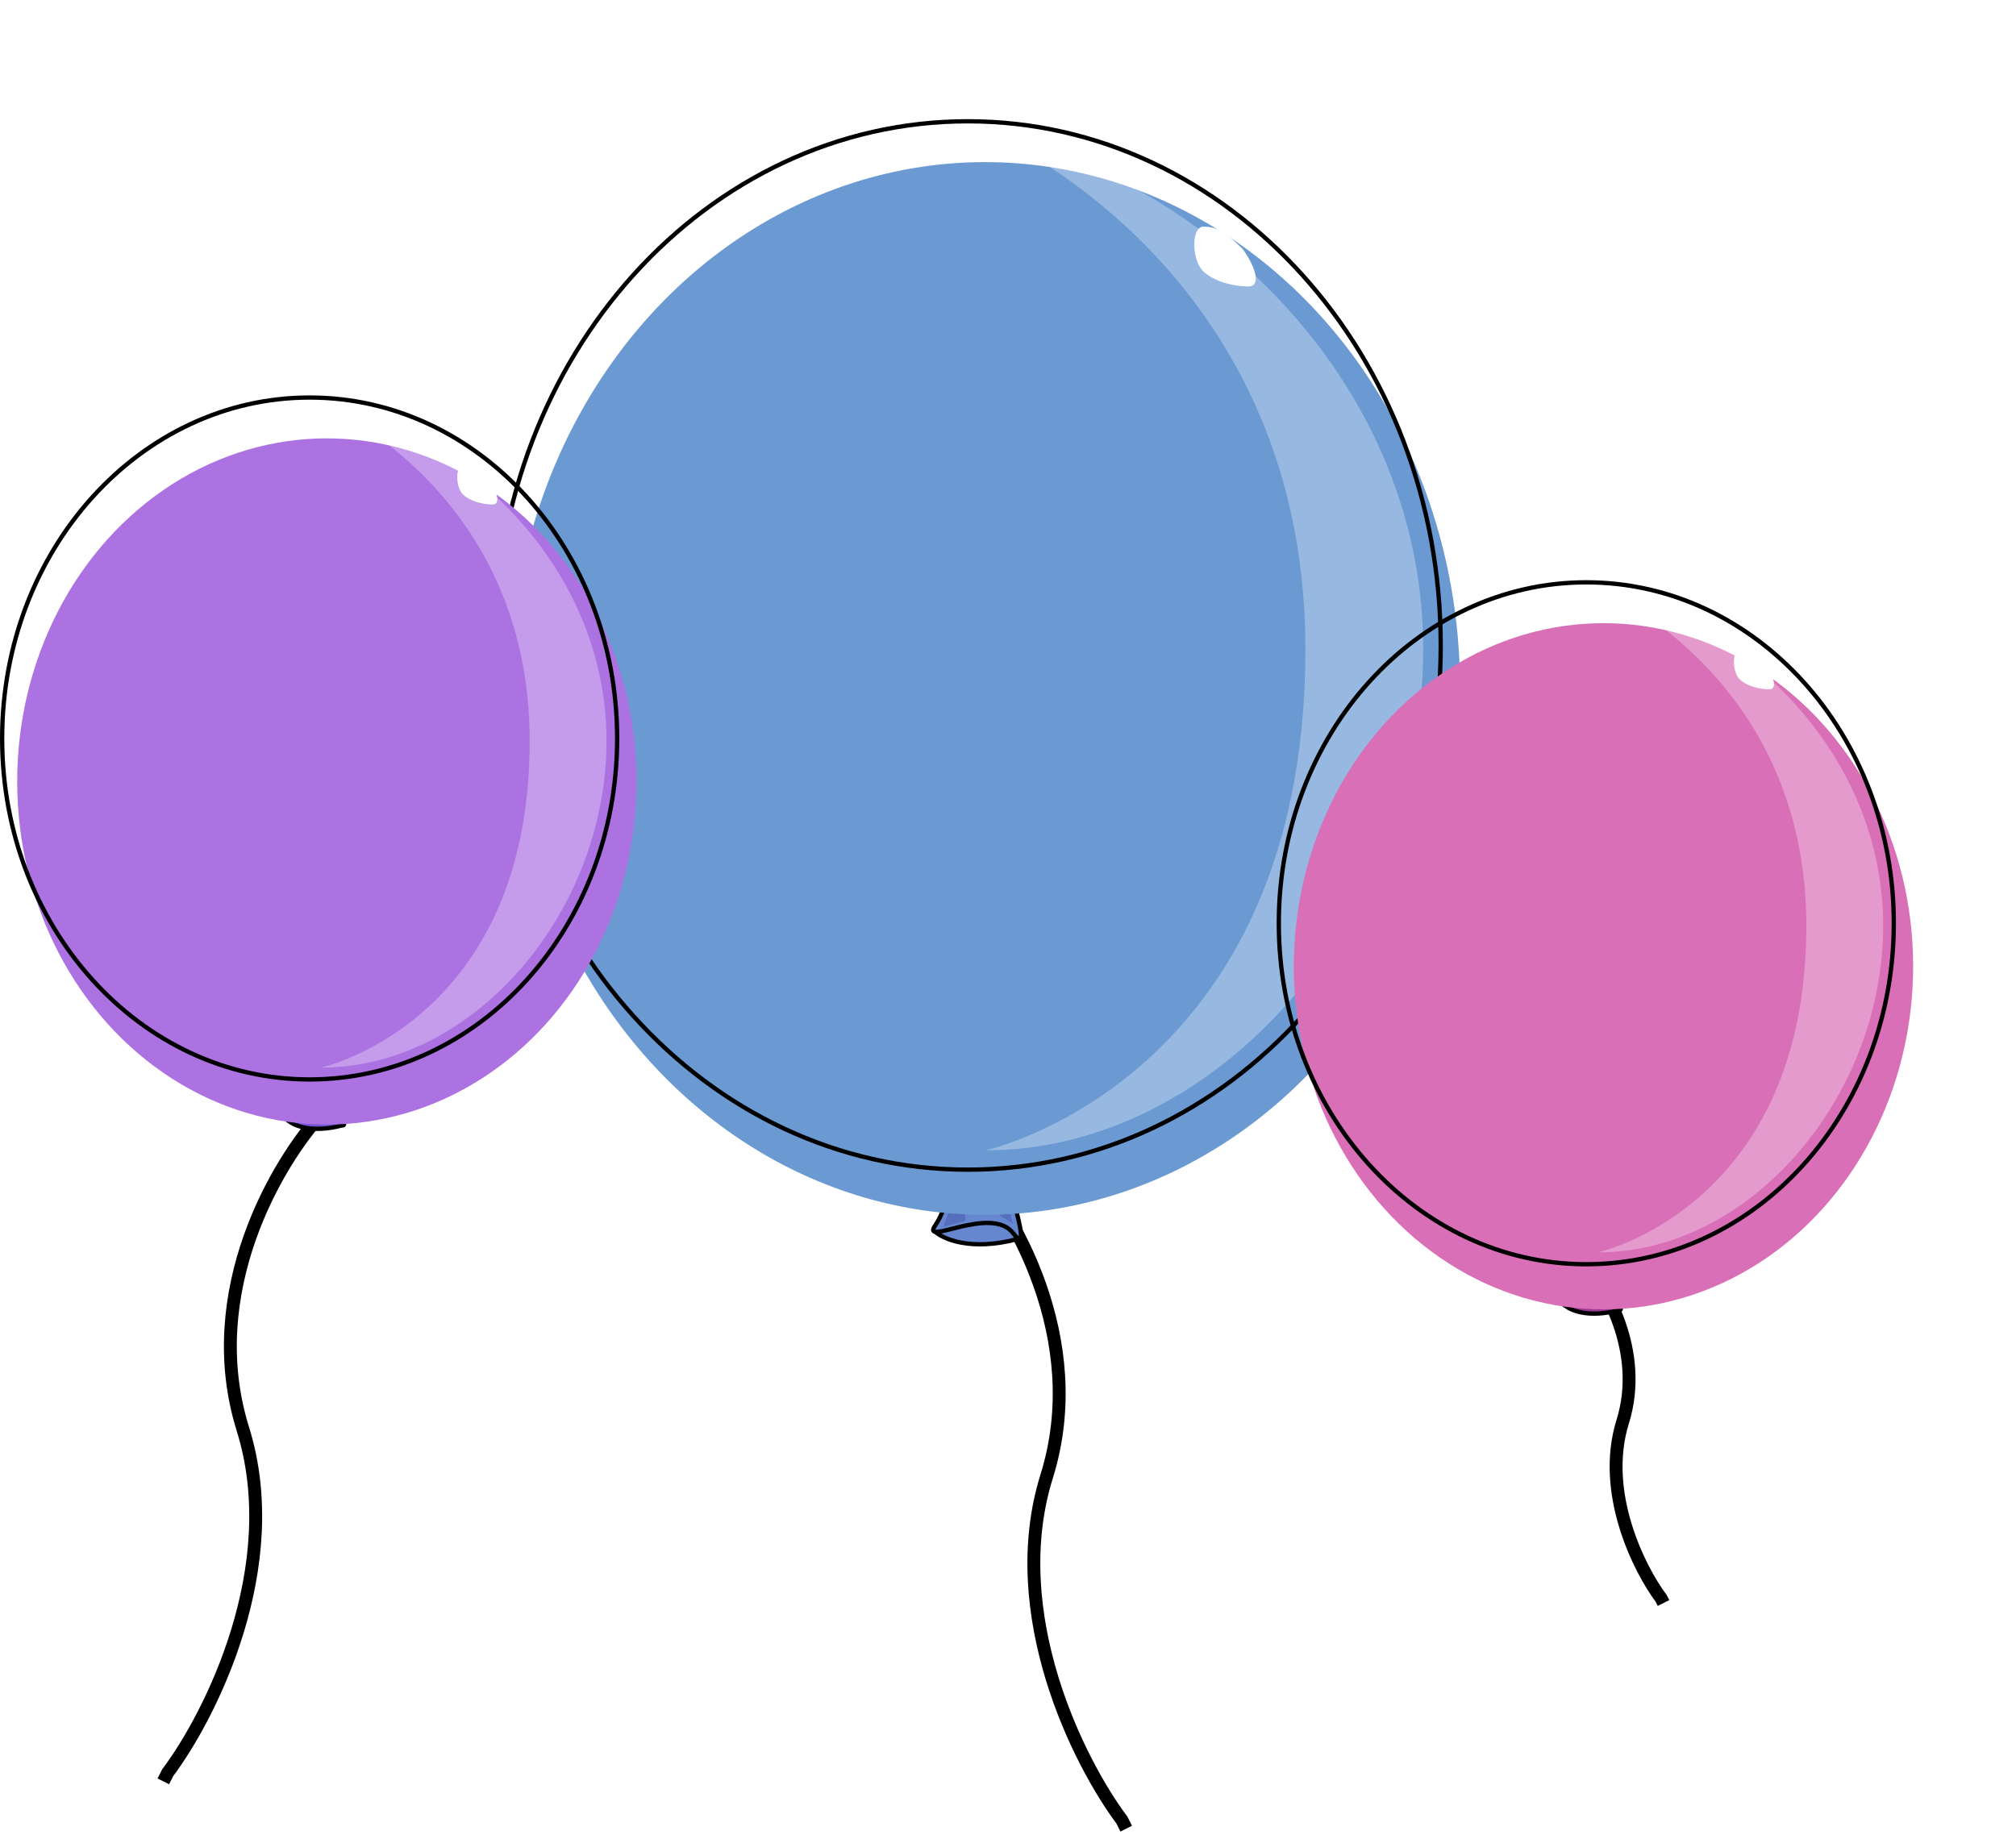 <svg width="469" height="427" viewBox="0 0 469 427" fill="none" xmlns="http://www.w3.org/2000/svg">
<path d="M225 270C235.333 281.167 253.5 311.5 243.5 343.5C233.5 375.5 251 410.167 261 423.5L262 425.5" stroke="black" stroke-width="3"/>
<path d="M368 293C373.306 298.745 382.635 314.35 377.5 330.814C372.365 347.277 381.351 365.111 386.486 371.971L387 373" stroke="black" stroke-width="3"/>
<g filter="url(#filter0_di_1_442)">
<path d="M236.89 288.264C225.768 291.244 219.217 288.264 217.332 286.401C220.359 283.84 221.989 283.962 229.44 283.962C235.4 283.962 236.89 286.83 236.89 288.264Z" fill="#6687CF"/>
<path d="M236.89 288.264C225.768 291.244 219.217 288.264 217.332 286.401C220.359 283.84 221.989 283.962 229.44 283.962C235.4 283.962 236.89 286.83 236.89 288.264Z" stroke="black"/>
</g>
<g filter="url(#filter1_ii_1_442)">
<path d="M217.579 285.123C220.374 281.025 221.227 274.723 221.305 272.084C225.217 268.918 231.006 270.765 233.412 272.084C235.896 279.302 239.839 292.388 235.741 286.986C230.618 280.234 214.087 290.246 217.579 285.123Z" fill="#6687CF"/>
</g>
<path d="M217.579 285.123C220.374 281.025 221.227 274.723 221.305 272.084C225.217 268.918 231.006 270.765 233.412 272.084C235.896 279.302 239.839 292.388 235.741 286.986C230.618 280.234 214.087 290.246 217.579 285.123Z" stroke="black"/>
<g filter="url(#filter2_f_1_442)">
<path d="M232.699 282.909L231.302 273.363C232.234 273.363 232.932 274.139 233.165 274.527C233.925 277.775 235.363 283.844 235.668 284.869C235.706 284.922 235.726 284.967 235.726 285.004C235.726 285.045 235.706 284.995 235.668 284.869C235.331 284.401 233.607 283.398 232.699 282.909Z" fill="#556EBE"/>
</g>
<g filter="url(#filter3_f_1_442)">
<path d="M224.55 284.073L219.428 285.47C222.035 278.951 222.532 274.682 222.454 273.363L224.55 272.664V284.073Z" fill="#556EBE"/>
</g>
<g filter="url(#filter4_iii_1_442)">
<ellipse cx="225.159" cy="150.192" rx="110.508" ry="122.472" fill="#6B9AD3"/>
</g>
<path d="M225.159 28.22C285.867 28.22 335.167 82.779 335.167 150.192C335.166 217.605 285.867 272.164 225.159 272.164C164.45 272.164 115.151 217.605 115.151 150.192C115.151 82.779 164.45 28.22 225.159 28.22Z" stroke="black"/>
<g filter="url(#filter5_f_1_442)">
<path d="M331.098 151.062C331.098 211.733 284.076 267.661 229.292 267.661C229.292 267.661 303.689 251.346 303.689 151.062C303.689 61.22 229.292 30.547 229.292 30.547C282.588 42.512 331.098 90.391 331.098 151.062Z" fill="white" fill-opacity="0.3"/>
</g>
<g filter="url(#filter6_f_1_442)">
<path d="M289.114 57.957C292.377 62.525 293.303 66.658 290.42 66.658C287.536 66.658 282.806 65.788 279.978 63.178C277.15 60.567 277.094 52.736 279.978 52.736C282.861 52.736 284.981 53.824 289.114 57.957Z" fill="white"/>
</g>
<path d="M75 259C64.667 270.167 46.5 300.5 56.5 332.5C66.5 364.5 49 399.167 39 412.5L38 414.5" stroke="black" stroke-width="3"/>
<g filter="url(#filter7_di_1_442)">
<path d="M79.684 261.84C72.433 263.783 68.163 261.84 66.934 260.626C68.908 258.956 69.97 259.036 74.827 259.036C78.713 259.036 79.684 260.905 79.684 261.84Z" fill="#7354D4"/>
<path d="M79.684 261.84C72.433 263.783 68.163 261.84 66.934 260.626C68.908 258.956 69.97 259.036 74.827 259.036C78.713 259.036 79.684 260.905 79.684 261.84Z" stroke="black"/>
</g>
<g filter="url(#filter8_ii_1_442)">
<path d="M67.096 259.792C68.917 257.121 69.474 253.013 69.524 251.293C72.074 249.229 75.848 250.433 77.417 251.293C79.036 255.998 81.606 264.528 78.934 261.007C75.595 256.605 64.819 263.132 67.096 259.792Z" fill="#7354D4"/>
</g>
<path d="M67.096 259.792C68.917 257.121 69.474 253.013 69.524 251.293C72.074 249.229 75.848 250.433 77.417 251.293C79.036 255.998 81.606 264.528 78.934 261.007C75.595 256.605 64.819 263.132 67.096 259.792Z" stroke="black"/>
<g filter="url(#filter9_f_1_442)">
<path d="M76.952 258.349L76.041 252.127C76.648 252.127 77.104 252.632 77.255 252.885C77.751 255.003 78.688 258.959 78.887 259.627C78.912 259.661 78.925 259.691 78.925 259.715C78.925 259.742 78.912 259.709 78.887 259.627C78.668 259.322 77.544 258.668 76.952 258.349Z" fill="#4B32A8"/>
</g>
<g filter="url(#filter10_f_1_442)">
<path d="M71.639 259.108L68.3 260.019C70 255.769 70.324 252.986 70.273 252.126L71.639 251.671V259.108Z" fill="#4B32A8"/>
</g>
<g filter="url(#filter11_iii_1_442)">
<ellipse cx="72.036" cy="171.835" rx="72.036" ry="79.836" fill="#AD72E2"/>
</g>
<path d="M72.036 92.5C111.497 92.5 143.573 127.97 143.573 171.836C143.573 215.701 111.497 251.171 72.036 251.171C32.575 251.171 0.5 215.701 0.5 171.836C0.5 127.97 32.575 92.5 72.036 92.5Z" stroke="black"/>
<g filter="url(#filter12_f_1_442)">
<path d="M141.095 172.403C141.095 211.952 110.443 248.409 74.731 248.409C74.731 248.409 123.228 237.774 123.228 172.403C123.228 113.837 74.731 93.843 74.731 93.843C109.473 101.642 141.095 132.853 141.095 172.403Z" fill="white" fill-opacity="0.3"/>
</g>
<g filter="url(#filter13_f_1_442)">
<path d="M113.727 111.711C115.854 114.688 116.457 117.383 114.578 117.383C112.698 117.383 109.614 116.815 107.771 115.114C105.928 113.412 105.891 108.307 107.771 108.307C109.651 108.307 111.033 109.016 113.727 111.711Z" fill="white"/>
</g>
<g filter="url(#filter14_di_1_442)">
<path d="M376.684 304.84C369.433 306.783 365.163 304.84 363.934 303.626C365.908 301.957 366.97 302.036 371.827 302.036C375.712 302.036 376.684 303.906 376.684 304.84Z" fill="#983A93"/>
<path d="M376.684 304.84C369.433 306.783 365.163 304.84 363.934 303.626C365.908 301.957 366.97 302.036 371.827 302.036C375.712 302.036 376.684 303.906 376.684 304.84Z" stroke="black"/>
</g>
<g filter="url(#filter15_ii_1_442)">
<path d="M364.096 302.793C365.917 300.122 366.474 296.013 366.524 294.293C369.074 292.229 372.848 293.433 374.417 294.293C376.036 298.998 378.606 307.528 375.934 304.007C372.595 299.606 361.819 306.132 364.096 302.793Z" fill="#CA63BA"/>
</g>
<path d="M364.096 302.793C365.917 300.122 366.474 296.013 366.524 294.293C369.074 292.229 372.848 293.433 374.417 294.293C376.036 298.998 378.606 307.528 375.934 304.007C372.595 299.606 361.819 306.132 364.096 302.793Z" stroke="black"/>
<g filter="url(#filter16_f_1_442)">
<path d="M373.952 301.35L373.041 295.127C373.648 295.127 374.104 295.633 374.255 295.886C374.751 298.003 375.688 301.959 375.887 302.628C375.912 302.662 375.925 302.691 375.925 302.716C375.925 302.742 375.912 302.71 375.887 302.628C375.668 302.323 374.544 301.668 373.952 301.35Z" fill="#8E3D94"/>
</g>
<g filter="url(#filter17_f_1_442)">
<path d="M368.64 302.108L365.3 303.019C367 298.769 367.324 295.987 367.274 295.127L368.64 294.671V302.108Z" fill="#8E3D94"/>
</g>
<g filter="url(#filter18_iii_1_442)">
<ellipse cx="369.036" cy="214.836" rx="72.036" ry="79.836" fill="#D96FB7"/>
</g>
<path d="M369.036 135.5C408.497 135.5 440.573 170.97 440.573 214.836C440.573 258.701 408.497 294.171 369.036 294.171C329.575 294.171 297.5 258.701 297.5 214.836C297.5 170.971 329.575 135.5 369.036 135.5Z" stroke="black"/>
<g filter="url(#filter19_f_1_442)">
<path d="M438.095 215.403C438.095 254.952 407.443 291.41 371.731 291.41C371.731 291.41 420.228 280.774 420.228 215.403C420.228 156.838 371.731 136.843 371.731 136.843C406.473 144.642 438.095 175.853 438.095 215.403Z" fill="white" fill-opacity="0.3"/>
</g>
<g filter="url(#filter20_f_1_442)">
<path d="M410.727 154.711C412.854 157.689 413.457 160.383 411.578 160.383C409.698 160.383 406.614 159.816 404.771 158.114C402.928 156.412 402.891 151.307 404.771 151.307C406.651 151.307 408.033 152.016 410.727 154.711Z" fill="white"/>
</g>
<defs>
<filter id="filter0_di_1_442" x="212.592" y="279.461" width="28.799" height="18.567" filterUnits="userSpaceOnUse" color-interpolation-filters="sRGB">
<feFlood flood-opacity="0" result="BackgroundImageFix"/>
<feColorMatrix in="SourceAlpha" type="matrix" values="0 0 0 0 0 0 0 0 0 0 0 0 0 0 0 0 0 0 127 0" result="hardAlpha"/>
<feOffset dy="4"/>
<feGaussianBlur stdDeviation="2"/>
<feComposite in2="hardAlpha" operator="out"/>
<feColorMatrix type="matrix" values="0 0 0 0 0 0 0 0 0 0 0 0 0 0 0 0 0 0 0.25 0"/>
<feBlend mode="normal" in2="BackgroundImageFix" result="effect1_dropShadow_1_442"/>
<feBlend mode="normal" in="SourceGraphic" in2="effect1_dropShadow_1_442" result="shape"/>
<feColorMatrix in="SourceAlpha" type="matrix" values="0 0 0 0 0 0 0 0 0 0 0 0 0 0 0 0 0 0 127 0" result="hardAlpha"/>
<feOffset dy="-4"/>
<feGaussianBlur stdDeviation="2"/>
<feComposite in2="hardAlpha" operator="arithmetic" k2="-1" k3="1"/>
<feColorMatrix type="matrix" values="0 0 0 0 0 0 0 0 0 0 0 0 0 0 0 0 0 0 0.25 0"/>
<feBlend mode="normal" in2="shape" result="effect2_innerShadow_1_442"/>
</filter>
<filter id="filter1_ii_1_442" x="212.599" y="265.836" width="29.418" height="26.924" filterUnits="userSpaceOnUse" color-interpolation-filters="sRGB">
<feFlood flood-opacity="0" result="BackgroundImageFix"/>
<feBlend mode="normal" in="SourceGraphic" in2="BackgroundImageFix" result="shape"/>
<feColorMatrix in="SourceAlpha" type="matrix" values="0 0 0 0 0 0 0 0 0 0 0 0 0 0 0 0 0 0 127 0" result="hardAlpha"/>
<feOffset dx="4" dy="-4"/>
<feGaussianBlur stdDeviation="2"/>
<feComposite in2="hardAlpha" operator="arithmetic" k2="-1" k3="1"/>
<feColorMatrix type="matrix" values="0 0 0 0 1 0 0 0 0 1 0 0 0 0 1 0 0 0 0.25 0"/>
<feBlend mode="normal" in2="shape" result="effect1_innerShadow_1_442"/>
<feColorMatrix in="SourceAlpha" type="matrix" values="0 0 0 0 0 0 0 0 0 0 0 0 0 0 0 0 0 0 127 0" result="hardAlpha"/>
<feOffset dx="-4" dy="4"/>
<feGaussianBlur stdDeviation="2"/>
<feComposite in2="hardAlpha" operator="arithmetic" k2="-1" k3="1"/>
<feColorMatrix type="matrix" values="0 0 0 0 0 0 0 0 0 0 0 0 0 0 0 0 0 0 0.15 0"/>
<feBlend mode="normal" in2="effect1_innerShadow_1_442" result="effect2_innerShadow_1_442"/>
</filter>
<filter id="filter2_f_1_442" x="227.302" y="269.363" width="12.424" height="19.656" filterUnits="userSpaceOnUse" color-interpolation-filters="sRGB">
<feFlood flood-opacity="0" result="BackgroundImageFix"/>
<feBlend mode="normal" in="SourceGraphic" in2="BackgroundImageFix" result="shape"/>
<feGaussianBlur stdDeviation="2" result="effect1_foregroundBlur_1_442"/>
</filter>
<filter id="filter3_f_1_442" x="215.428" y="268.664" width="13.122" height="20.806" filterUnits="userSpaceOnUse" color-interpolation-filters="sRGB">
<feFlood flood-opacity="0" result="BackgroundImageFix"/>
<feBlend mode="normal" in="SourceGraphic" in2="BackgroundImageFix" result="shape"/>
<feGaussianBlur stdDeviation="2" result="effect1_foregroundBlur_1_442"/>
</filter>
<filter id="filter4_iii_1_442" x="104.651" y="23.72" width="243.016" height="260.945" filterUnits="userSpaceOnUse" color-interpolation-filters="sRGB">
<feFlood flood-opacity="0" result="BackgroundImageFix"/>
<feBlend mode="normal" in="SourceGraphic" in2="BackgroundImageFix" result="shape"/>
<feColorMatrix in="SourceAlpha" type="matrix" values="0 0 0 0 0 0 0 0 0 0 0 0 0 0 0 0 0 0 127 0" result="hardAlpha"/>
<feOffset dx="12" dy="12"/>
<feGaussianBlur stdDeviation="10"/>
<feComposite in2="hardAlpha" operator="arithmetic" k2="-1" k3="1"/>
<feColorMatrix type="matrix" values="0 0 0 0 1 0 0 0 0 1 0 0 0 0 1 0 0 0 0.25 0"/>
<feBlend mode="normal" in2="shape" result="effect1_innerShadow_1_442"/>
<feColorMatrix in="SourceAlpha" type="matrix" values="0 0 0 0 0 0 0 0 0 0 0 0 0 0 0 0 0 0 127 0" result="hardAlpha"/>
<feOffset dx="-10" dy="-4"/>
<feGaussianBlur stdDeviation="5"/>
<feComposite in2="hardAlpha" operator="arithmetic" k2="-1" k3="1"/>
<feColorMatrix type="matrix" values="0 0 0 0 0 0 0 0 0 0 0 0 0 0 0 0 0 0 0.1 0"/>
<feBlend mode="normal" in2="effect1_innerShadow_1_442" result="effect2_innerShadow_1_442"/>
<feColorMatrix in="SourceAlpha" type="matrix" values="0 0 0 0 0 0 0 0 0 0 0 0 0 0 0 0 0 0 127 0" result="hardAlpha"/>
<feOffset dx="2" dy="2"/>
<feGaussianBlur stdDeviation="10"/>
<feComposite in2="hardAlpha" operator="arithmetic" k2="-1" k3="1"/>
<feColorMatrix type="matrix" values="0 0 0 0 0 0 0 0 0 0 0 0 0 0 0 0 0 0 0.2 0"/>
<feBlend mode="normal" in2="effect2_innerShadow_1_442" result="effect3_innerShadow_1_442"/>
</filter>
<filter id="filter5_f_1_442" x="199.292" y="0.547" width="161.807" height="297.113" filterUnits="userSpaceOnUse" color-interpolation-filters="sRGB">
<feFlood flood-opacity="0" result="BackgroundImageFix"/>
<feBlend mode="normal" in="SourceGraphic" in2="BackgroundImageFix" result="shape"/>
<feGaussianBlur stdDeviation="15" result="effect1_foregroundBlur_1_442"/>
</filter>
<filter id="filter6_f_1_442" x="269.836" y="44.736" width="30.311" height="29.922" filterUnits="userSpaceOnUse" color-interpolation-filters="sRGB">
<feFlood flood-opacity="0" result="BackgroundImageFix"/>
<feBlend mode="normal" in="SourceGraphic" in2="BackgroundImageFix" result="shape"/>
<feGaussianBlur stdDeviation="4" result="effect1_foregroundBlur_1_442"/>
</filter>
<filter id="filter7_di_1_442" x="62.194" y="254.535" width="21.99" height="16.628" filterUnits="userSpaceOnUse" color-interpolation-filters="sRGB">
<feFlood flood-opacity="0" result="BackgroundImageFix"/>
<feColorMatrix in="SourceAlpha" type="matrix" values="0 0 0 0 0 0 0 0 0 0 0 0 0 0 0 0 0 0 127 0" result="hardAlpha"/>
<feOffset dy="4"/>
<feGaussianBlur stdDeviation="2"/>
<feComposite in2="hardAlpha" operator="out"/>
<feColorMatrix type="matrix" values="0 0 0 0 0 0 0 0 0 0 0 0 0 0 0 0 0 0 0.25 0"/>
<feBlend mode="normal" in2="BackgroundImageFix" result="effect1_dropShadow_1_442"/>
<feBlend mode="normal" in="SourceGraphic" in2="effect1_dropShadow_1_442" result="shape"/>
<feColorMatrix in="SourceAlpha" type="matrix" values="0 0 0 0 0 0 0 0 0 0 0 0 0 0 0 0 0 0 127 0" result="hardAlpha"/>
<feOffset dy="-4"/>
<feGaussianBlur stdDeviation="2"/>
<feComposite in2="hardAlpha" operator="arithmetic" k2="-1" k3="1"/>
<feColorMatrix type="matrix" values="0 0 0 0 0 0 0 0 0 0 0 0 0 0 0 0 0 0 0.25 0"/>
<feBlend mode="normal" in2="shape" result="effect2_innerShadow_1_442"/>
</filter>
<filter id="filter8_ii_1_442" x="62.283" y="245.653" width="22.31" height="20.684" filterUnits="userSpaceOnUse" color-interpolation-filters="sRGB">
<feFlood flood-opacity="0" result="BackgroundImageFix"/>
<feBlend mode="normal" in="SourceGraphic" in2="BackgroundImageFix" result="shape"/>
<feColorMatrix in="SourceAlpha" type="matrix" values="0 0 0 0 0 0 0 0 0 0 0 0 0 0 0 0 0 0 127 0" result="hardAlpha"/>
<feOffset dx="4" dy="-4"/>
<feGaussianBlur stdDeviation="2"/>
<feComposite in2="hardAlpha" operator="arithmetic" k2="-1" k3="1"/>
<feColorMatrix type="matrix" values="0 0 0 0 1 0 0 0 0 1 0 0 0 0 1 0 0 0 0.25 0"/>
<feBlend mode="normal" in2="shape" result="effect1_innerShadow_1_442"/>
<feColorMatrix in="SourceAlpha" type="matrix" values="0 0 0 0 0 0 0 0 0 0 0 0 0 0 0 0 0 0 127 0" result="hardAlpha"/>
<feOffset dx="-4" dy="4"/>
<feGaussianBlur stdDeviation="2"/>
<feComposite in2="hardAlpha" operator="arithmetic" k2="-1" k3="1"/>
<feColorMatrix type="matrix" values="0 0 0 0 0 0 0 0 0 0 0 0 0 0 0 0 0 0 0.15 0"/>
<feBlend mode="normal" in2="effect1_innerShadow_1_442" result="effect2_innerShadow_1_442"/>
</filter>
<filter id="filter9_f_1_442" x="72.041" y="248.127" width="10.884" height="15.598" filterUnits="userSpaceOnUse" color-interpolation-filters="sRGB">
<feFlood flood-opacity="0" result="BackgroundImageFix"/>
<feBlend mode="normal" in="SourceGraphic" in2="BackgroundImageFix" result="shape"/>
<feGaussianBlur stdDeviation="2" result="effect1_foregroundBlur_1_442"/>
</filter>
<filter id="filter10_f_1_442" x="64.3" y="247.671" width="11.339" height="16.348" filterUnits="userSpaceOnUse" color-interpolation-filters="sRGB">
<feFlood flood-opacity="0" result="BackgroundImageFix"/>
<feBlend mode="normal" in="SourceGraphic" in2="BackgroundImageFix" result="shape"/>
<feGaussianBlur stdDeviation="2" result="effect1_foregroundBlur_1_442"/>
</filter>
<filter id="filter11_iii_1_442" x="-10" y="88" width="166.073" height="175.671" filterUnits="userSpaceOnUse" color-interpolation-filters="sRGB">
<feFlood flood-opacity="0" result="BackgroundImageFix"/>
<feBlend mode="normal" in="SourceGraphic" in2="BackgroundImageFix" result="shape"/>
<feColorMatrix in="SourceAlpha" type="matrix" values="0 0 0 0 0 0 0 0 0 0 0 0 0 0 0 0 0 0 127 0" result="hardAlpha"/>
<feOffset dx="12" dy="12"/>
<feGaussianBlur stdDeviation="10"/>
<feComposite in2="hardAlpha" operator="arithmetic" k2="-1" k3="1"/>
<feColorMatrix type="matrix" values="0 0 0 0 1 0 0 0 0 1 0 0 0 0 1 0 0 0 0.25 0"/>
<feBlend mode="normal" in2="shape" result="effect1_innerShadow_1_442"/>
<feColorMatrix in="SourceAlpha" type="matrix" values="0 0 0 0 0 0 0 0 0 0 0 0 0 0 0 0 0 0 127 0" result="hardAlpha"/>
<feOffset dx="-10" dy="-4"/>
<feGaussianBlur stdDeviation="5"/>
<feComposite in2="hardAlpha" operator="arithmetic" k2="-1" k3="1"/>
<feColorMatrix type="matrix" values="0 0 0 0 0 0 0 0 0 0 0 0 0 0 0 0 0 0 0.1 0"/>
<feBlend mode="normal" in2="effect1_innerShadow_1_442" result="effect2_innerShadow_1_442"/>
<feColorMatrix in="SourceAlpha" type="matrix" values="0 0 0 0 0 0 0 0 0 0 0 0 0 0 0 0 0 0 127 0" result="hardAlpha"/>
<feOffset dx="2" dy="2"/>
<feGaussianBlur stdDeviation="10"/>
<feComposite in2="hardAlpha" operator="arithmetic" k2="-1" k3="1"/>
<feColorMatrix type="matrix" values="0 0 0 0 0 0 0 0 0 0 0 0 0 0 0 0 0 0 0.2 0"/>
<feBlend mode="normal" in2="effect2_innerShadow_1_442" result="effect3_innerShadow_1_442"/>
</filter>
<filter id="filter12_f_1_442" x="44.731" y="63.843" width="126.364" height="214.566" filterUnits="userSpaceOnUse" color-interpolation-filters="sRGB">
<feFlood flood-opacity="0" result="BackgroundImageFix"/>
<feBlend mode="normal" in="SourceGraphic" in2="BackgroundImageFix" result="shape"/>
<feGaussianBlur stdDeviation="15" result="effect1_foregroundBlur_1_442"/>
</filter>
<filter id="filter13_f_1_442" x="98.375" y="100.307" width="25.329" height="25.075" filterUnits="userSpaceOnUse" color-interpolation-filters="sRGB">
<feFlood flood-opacity="0" result="BackgroundImageFix"/>
<feBlend mode="normal" in="SourceGraphic" in2="BackgroundImageFix" result="shape"/>
<feGaussianBlur stdDeviation="4" result="effect1_foregroundBlur_1_442"/>
</filter>
<filter id="filter14_di_1_442" x="359.194" y="297.536" width="21.99" height="16.628" filterUnits="userSpaceOnUse" color-interpolation-filters="sRGB">
<feFlood flood-opacity="0" result="BackgroundImageFix"/>
<feColorMatrix in="SourceAlpha" type="matrix" values="0 0 0 0 0 0 0 0 0 0 0 0 0 0 0 0 0 0 127 0" result="hardAlpha"/>
<feOffset dy="4"/>
<feGaussianBlur stdDeviation="2"/>
<feComposite in2="hardAlpha" operator="out"/>
<feColorMatrix type="matrix" values="0 0 0 0 0 0 0 0 0 0 0 0 0 0 0 0 0 0 0.25 0"/>
<feBlend mode="normal" in2="BackgroundImageFix" result="effect1_dropShadow_1_442"/>
<feBlend mode="normal" in="SourceGraphic" in2="effect1_dropShadow_1_442" result="shape"/>
<feColorMatrix in="SourceAlpha" type="matrix" values="0 0 0 0 0 0 0 0 0 0 0 0 0 0 0 0 0 0 127 0" result="hardAlpha"/>
<feOffset dy="-4"/>
<feGaussianBlur stdDeviation="2"/>
<feComposite in2="hardAlpha" operator="arithmetic" k2="-1" k3="1"/>
<feColorMatrix type="matrix" values="0 0 0 0 0 0 0 0 0 0 0 0 0 0 0 0 0 0 0.25 0"/>
<feBlend mode="normal" in2="shape" result="effect2_innerShadow_1_442"/>
</filter>
<filter id="filter15_ii_1_442" x="359.283" y="288.654" width="22.31" height="20.684" filterUnits="userSpaceOnUse" color-interpolation-filters="sRGB">
<feFlood flood-opacity="0" result="BackgroundImageFix"/>
<feBlend mode="normal" in="SourceGraphic" in2="BackgroundImageFix" result="shape"/>
<feColorMatrix in="SourceAlpha" type="matrix" values="0 0 0 0 0 0 0 0 0 0 0 0 0 0 0 0 0 0 127 0" result="hardAlpha"/>
<feOffset dx="4" dy="-4"/>
<feGaussianBlur stdDeviation="2"/>
<feComposite in2="hardAlpha" operator="arithmetic" k2="-1" k3="1"/>
<feColorMatrix type="matrix" values="0 0 0 0 1 0 0 0 0 1 0 0 0 0 1 0 0 0 0.25 0"/>
<feBlend mode="normal" in2="shape" result="effect1_innerShadow_1_442"/>
<feColorMatrix in="SourceAlpha" type="matrix" values="0 0 0 0 0 0 0 0 0 0 0 0 0 0 0 0 0 0 127 0" result="hardAlpha"/>
<feOffset dx="-4" dy="4"/>
<feGaussianBlur stdDeviation="2"/>
<feComposite in2="hardAlpha" operator="arithmetic" k2="-1" k3="1"/>
<feColorMatrix type="matrix" values="0 0 0 0 0 0 0 0 0 0 0 0 0 0 0 0 0 0 0.15 0"/>
<feBlend mode="normal" in2="effect1_innerShadow_1_442" result="effect2_innerShadow_1_442"/>
</filter>
<filter id="filter16_f_1_442" x="369.041" y="291.127" width="10.884" height="15.598" filterUnits="userSpaceOnUse" color-interpolation-filters="sRGB">
<feFlood flood-opacity="0" result="BackgroundImageFix"/>
<feBlend mode="normal" in="SourceGraphic" in2="BackgroundImageFix" result="shape"/>
<feGaussianBlur stdDeviation="2" result="effect1_foregroundBlur_1_442"/>
</filter>
<filter id="filter17_f_1_442" x="361.3" y="290.671" width="11.339" height="16.348" filterUnits="userSpaceOnUse" color-interpolation-filters="sRGB">
<feFlood flood-opacity="0" result="BackgroundImageFix"/>
<feBlend mode="normal" in="SourceGraphic" in2="BackgroundImageFix" result="shape"/>
<feGaussianBlur stdDeviation="2" result="effect1_foregroundBlur_1_442"/>
</filter>
<filter id="filter18_iii_1_442" x="287" y="131" width="166.073" height="175.671" filterUnits="userSpaceOnUse" color-interpolation-filters="sRGB">
<feFlood flood-opacity="0" result="BackgroundImageFix"/>
<feBlend mode="normal" in="SourceGraphic" in2="BackgroundImageFix" result="shape"/>
<feColorMatrix in="SourceAlpha" type="matrix" values="0 0 0 0 0 0 0 0 0 0 0 0 0 0 0 0 0 0 127 0" result="hardAlpha"/>
<feOffset dx="12" dy="12"/>
<feGaussianBlur stdDeviation="10"/>
<feComposite in2="hardAlpha" operator="arithmetic" k2="-1" k3="1"/>
<feColorMatrix type="matrix" values="0 0 0 0 1 0 0 0 0 1 0 0 0 0 1 0 0 0 0.25 0"/>
<feBlend mode="normal" in2="shape" result="effect1_innerShadow_1_442"/>
<feColorMatrix in="SourceAlpha" type="matrix" values="0 0 0 0 0 0 0 0 0 0 0 0 0 0 0 0 0 0 127 0" result="hardAlpha"/>
<feOffset dx="-10" dy="-4"/>
<feGaussianBlur stdDeviation="5"/>
<feComposite in2="hardAlpha" operator="arithmetic" k2="-1" k3="1"/>
<feColorMatrix type="matrix" values="0 0 0 0 0 0 0 0 0 0 0 0 0 0 0 0 0 0 0.1 0"/>
<feBlend mode="normal" in2="effect1_innerShadow_1_442" result="effect2_innerShadow_1_442"/>
<feColorMatrix in="SourceAlpha" type="matrix" values="0 0 0 0 0 0 0 0 0 0 0 0 0 0 0 0 0 0 127 0" result="hardAlpha"/>
<feOffset dx="2" dy="2"/>
<feGaussianBlur stdDeviation="10"/>
<feComposite in2="hardAlpha" operator="arithmetic" k2="-1" k3="1"/>
<feColorMatrix type="matrix" values="0 0 0 0 0 0 0 0 0 0 0 0 0 0 0 0 0 0 0.2 0"/>
<feBlend mode="normal" in2="effect2_innerShadow_1_442" result="effect3_innerShadow_1_442"/>
</filter>
<filter id="filter19_f_1_442" x="341.731" y="106.843" width="126.364" height="214.566" filterUnits="userSpaceOnUse" color-interpolation-filters="sRGB">
<feFlood flood-opacity="0" result="BackgroundImageFix"/>
<feBlend mode="normal" in="SourceGraphic" in2="BackgroundImageFix" result="shape"/>
<feGaussianBlur stdDeviation="15" result="effect1_foregroundBlur_1_442"/>
</filter>
<filter id="filter20_f_1_442" x="395.375" y="143.307" width="25.329" height="25.075" filterUnits="userSpaceOnUse" color-interpolation-filters="sRGB">
<feFlood flood-opacity="0" result="BackgroundImageFix"/>
<feBlend mode="normal" in="SourceGraphic" in2="BackgroundImageFix" result="shape"/>
<feGaussianBlur stdDeviation="4" result="effect1_foregroundBlur_1_442"/>
</filter>
</defs>
</svg>

